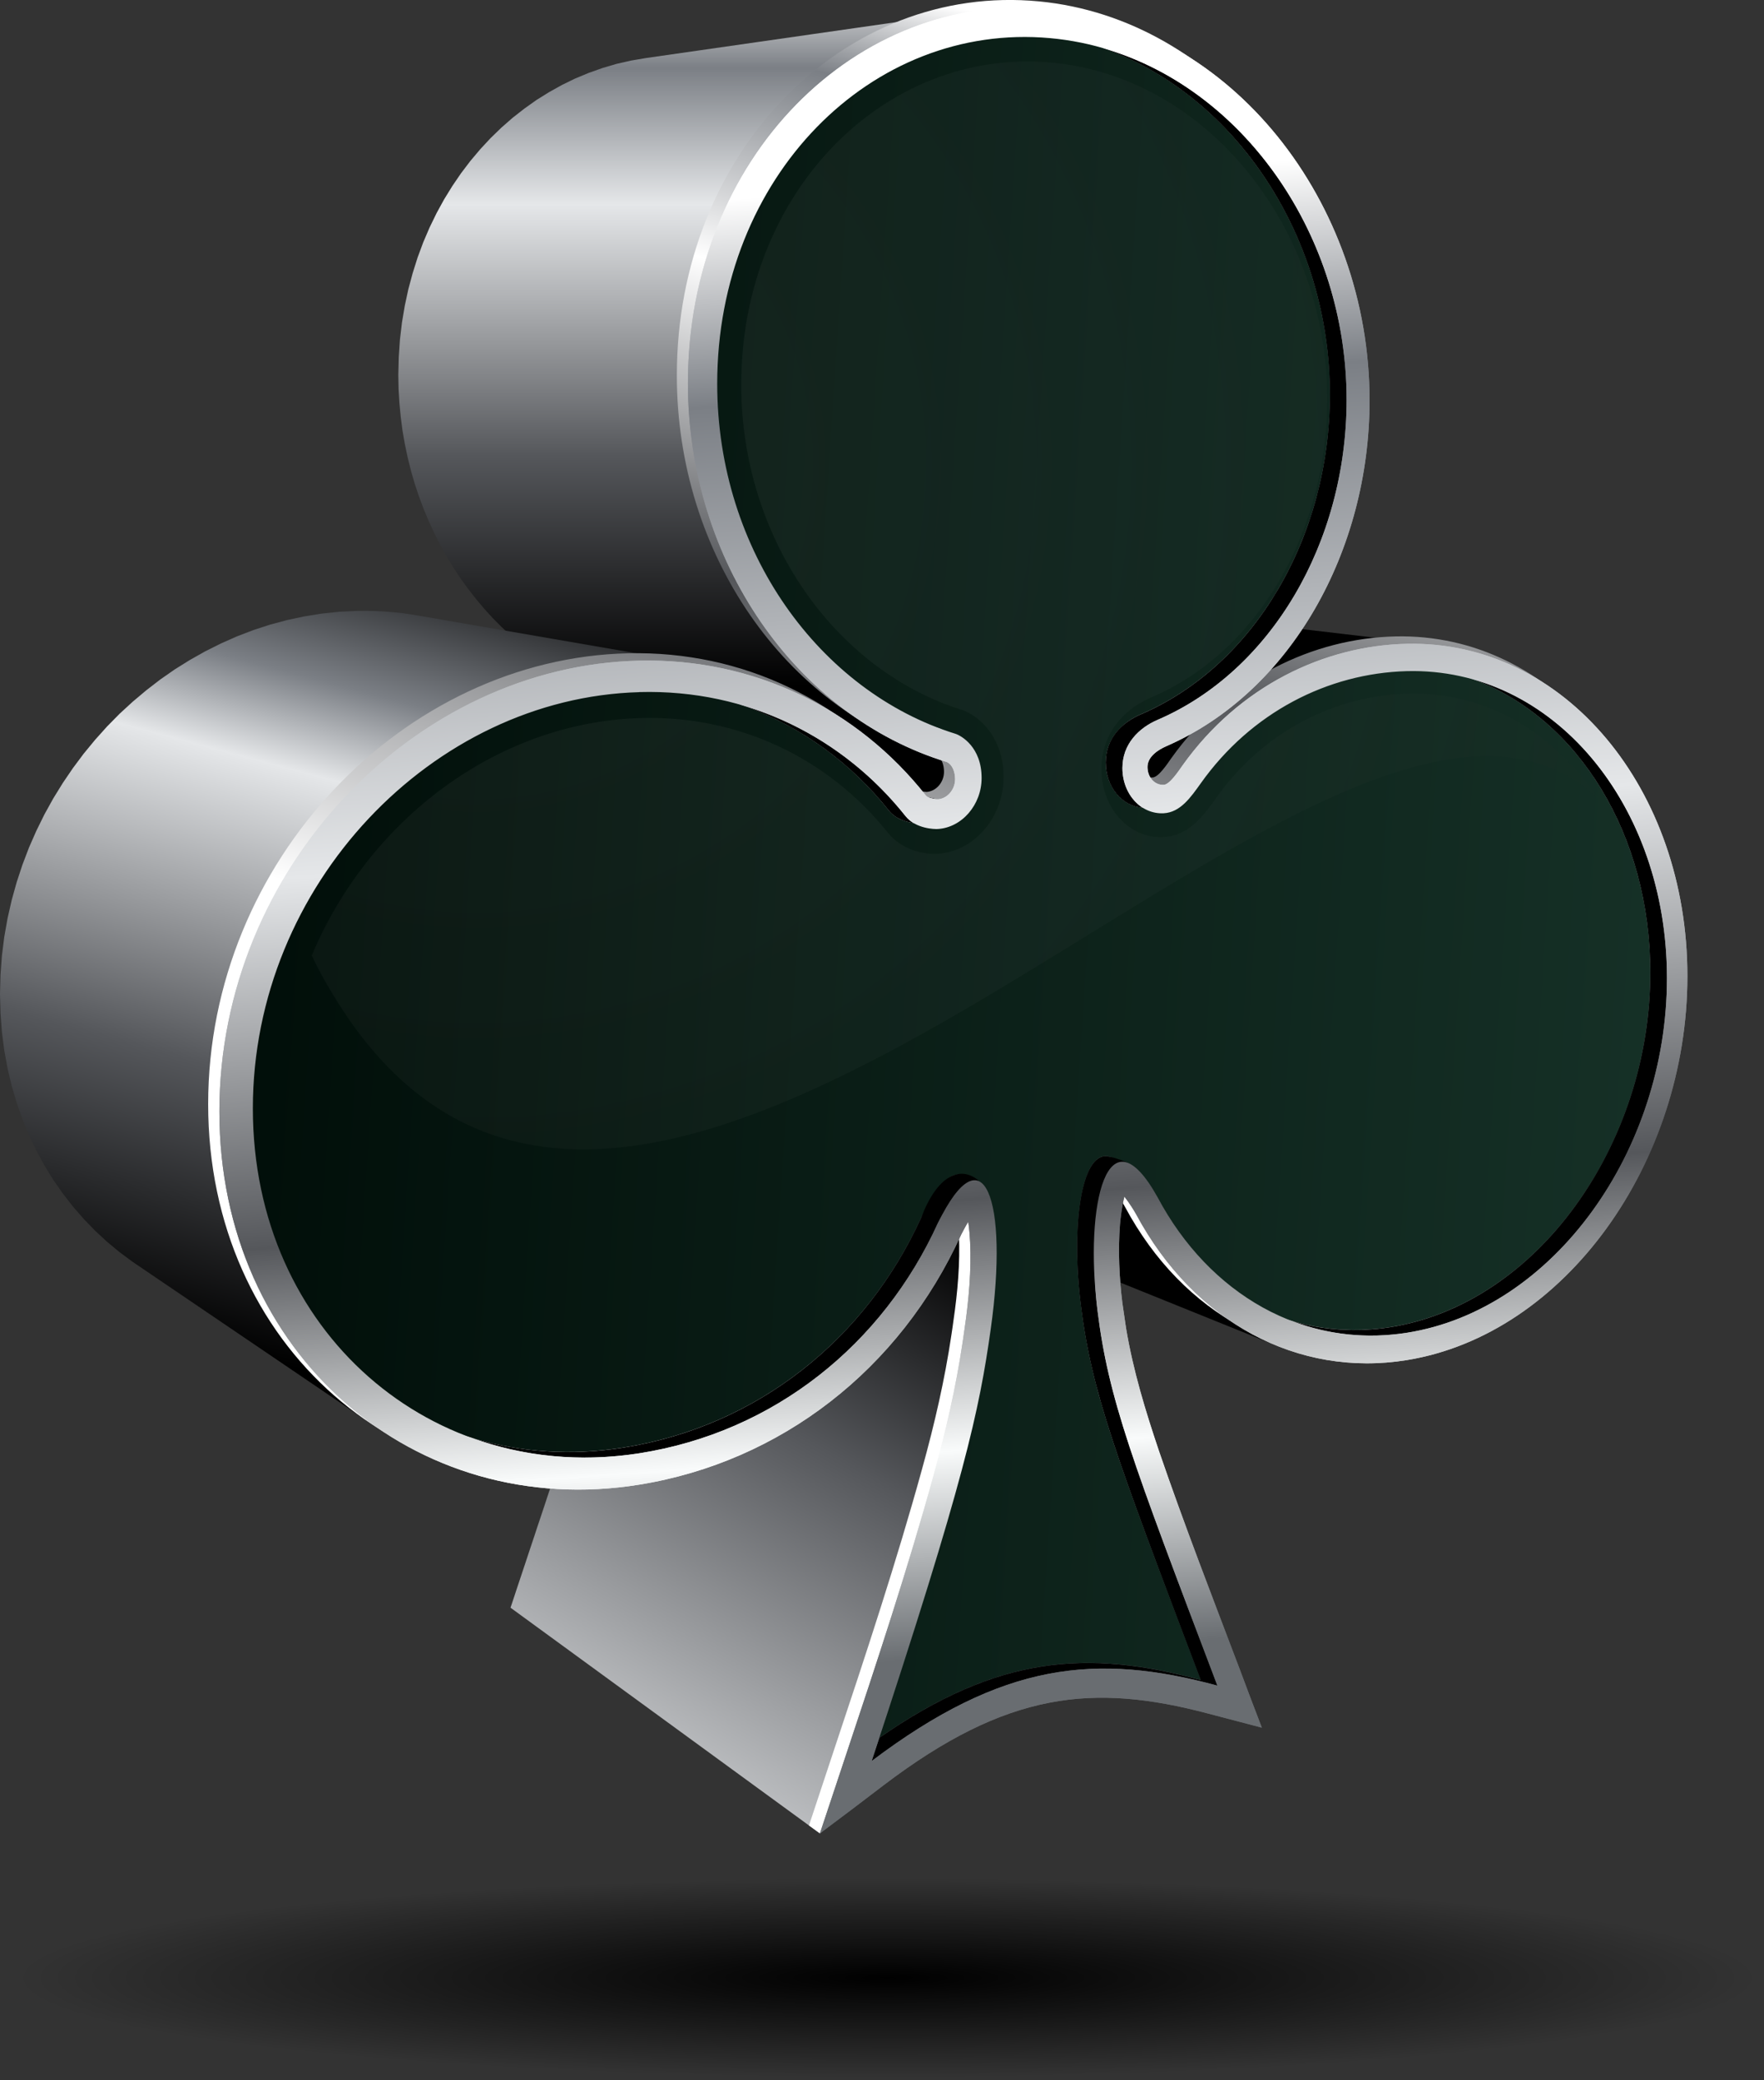 <svg width="184" height="217" viewBox="0 0 184 217" fill="none" xmlns="http://www.w3.org/2000/svg">
<rect x="0" y="0" width="184" height="217" fill="#333333" stroke="none"/>
<path fill-rule="evenodd" clip-rule="evenodd" d="M121.04 81.842L83.443 74.707L83.731 74.728L121.383 81.869L121.04 81.842Z" fill="black"/>
<path fill-rule="evenodd" clip-rule="evenodd" d="M41.547 39.102L41.595 37.247L41.718 35.426L41.93 33.632L42.225 31.879L42.594 30.167L43.046 28.489L43.56 26.86L44.149 25.271L44.813 23.724L45.539 22.231L46.326 20.794L47.182 19.404L48.093 18.068L49.065 16.788L50.092 15.569L51.167 14.412L52.297 13.316L53.468 12.289L54.693 11.331L55.953 10.434L57.261 9.619L58.61 8.866L59.986 8.195L61.403 7.606L62.848 7.093L64.32 6.661L65.826 6.319L67.353 6.059L102.109 1.074L100.308 1.382L98.542 1.786L96.809 2.293L95.104 2.895L93.441 3.594L91.818 4.381L90.236 5.264L88.702 6.23L87.217 7.277L85.772 8.407L84.396 9.619L83.067 10.906L81.794 12.269L80.596 13.7L79.452 15.206L78.377 16.774L77.377 18.411L76.446 20.109L75.59 21.868L74.817 23.676L74.118 25.545L73.509 27.469L72.982 29.441L72.543 31.454L72.201 33.515L71.955 35.624L71.804 37.767L71.749 39.952L71.783 41.691L71.879 43.416L72.044 45.114L72.27 46.805L72.55 48.462L72.9 50.106L73.303 51.721L73.762 53.317L74.283 54.878L74.851 56.412L75.481 57.911L76.159 59.383L76.891 60.814L77.665 62.218L78.493 63.581L79.37 64.909L80.294 66.189L81.26 67.429L82.266 68.627L83.321 69.784L84.409 70.886L85.546 71.948L86.71 72.954L87.922 73.906L89.168 74.81L90.442 75.659L91.756 76.446L93.098 77.179L94.468 77.85L95.871 78.466L97.302 79.007L98.761 79.493L98.98 79.63L99.158 79.801L99.302 80.007L99.425 80.24L99.514 80.486L99.576 80.753L99.61 81.02L99.617 81.28L99.582 81.684L99.48 82.061L99.308 82.41L99.089 82.718L98.822 82.978L98.514 83.177L98.179 83.314L97.816 83.382L63.704 76.015L64.012 75.96L64.3 75.844L64.56 75.672L64.786 75.453L64.978 75.186L65.121 74.892L65.203 74.57L65.238 74.235L65.231 74.009L65.197 73.783L65.149 73.557L65.067 73.344L64.971 73.146L64.841 72.975L64.69 72.824L64.505 72.715L63.273 72.304L62.054 71.838L60.862 71.318L59.691 70.749L58.548 70.12L57.439 69.448L56.35 68.73L55.296 67.963L54.269 67.155L53.276 66.299L52.31 65.395L51.379 64.457L50.489 63.478L49.633 62.458L48.812 61.403L48.024 60.315L47.285 59.185L46.579 58.028L45.915 56.836L45.299 55.617L44.724 54.364L44.19 53.091L43.704 51.79L43.259 50.462L42.868 49.106L42.526 47.737L42.232 46.34L41.985 44.922L41.8 43.491L41.663 42.047L41.574 40.581L41.547 39.102Z" fill="url(#paint0_linear_1175_16736)"/>
<path fill-rule="evenodd" clip-rule="evenodd" d="M85.389 73.029L85.869 72.372L86.368 71.735L86.875 71.119L87.402 70.53L87.936 69.955L88.484 69.407L89.039 68.873L89.607 68.36L90.189 67.874L90.778 67.408L91.381 66.956L91.99 66.532L92.606 66.121L93.229 65.737L93.866 65.368L94.503 65.018L95.153 64.697L95.804 64.388L96.461 64.108L97.125 63.841L97.789 63.594L98.46 63.368L99.138 63.17L99.816 62.985L100.494 62.821L101.179 62.67L101.857 62.547L102.541 62.444L103.226 62.362L103.911 62.293L104.595 62.252L105.28 62.225L106.588 62.239L107.875 62.328L149.779 67.271L148.266 67.168L146.725 67.155L145.924 67.189L145.116 67.237L144.308 67.312L143.507 67.415L142.699 67.538L141.898 67.682L141.097 67.853L140.296 68.045L139.502 68.264L138.707 68.504L137.913 68.771L137.132 69.058L136.352 69.366L135.578 69.702L134.811 70.065L134.051 70.448L133.298 70.852L132.552 71.284L131.819 71.735L131.093 72.215L130.374 72.721L129.669 73.249L128.978 73.803L128.293 74.378L127.622 74.981L126.965 75.604L126.321 76.248L125.691 76.925L125.075 77.624L124.479 78.35L123.897 79.096L123.329 79.863L123.158 80.103L122.952 80.404L122.706 80.732L122.446 81.061L122.172 81.362L121.898 81.616L121.631 81.794L121.384 81.869L83.732 74.728L83.945 74.673L84.177 74.515L84.41 74.303L84.643 74.043L84.862 73.762L85.068 73.481L85.246 73.228L85.389 73.029Z" fill="black"/>
<path fill-rule="evenodd" clip-rule="evenodd" d="M133.461 140.494L94.002 124.561L93.194 124.232L92.4 123.862L91.612 123.458L90.838 123.027L90.085 122.561L89.339 122.061L88.613 121.534L87.901 120.973L87.203 120.377L86.525 119.754L85.861 119.104L85.224 118.419L84.601 117.707L83.998 116.967L83.409 116.194L82.848 115.392L82.314 114.564L81.793 113.708L81.3 112.825L81.225 112.681L81.116 112.51L80.999 112.311L80.862 112.106L80.712 111.88L80.561 111.661L80.404 111.442L80.246 111.243L117.275 124.821L117.46 125.06L117.645 125.314L117.829 125.574L118.001 125.834L118.158 126.088L118.302 126.313L118.425 126.519L118.514 126.683L119.096 127.724L119.706 128.731L120.342 129.71L121 130.648L121.691 131.558L122.396 132.428L123.129 133.27L123.882 134.071L124.663 134.838L125.464 135.571L126.279 136.269L127.114 136.933L127.977 137.549L128.853 138.138L129.743 138.686L130.647 139.2L131.572 139.672L132.51 140.103L133.461 140.494Z" fill="black"/>
<path fill-rule="evenodd" clip-rule="evenodd" d="M55.544 160.809L55.804 160.028L56.057 159.254L56.318 158.481L56.578 157.7L56.838 156.92L57.091 156.146L57.351 155.365L57.605 154.592L57.858 153.811L58.111 153.037L58.372 152.257L58.625 151.483L58.871 150.702L59.125 149.929L59.371 149.148L59.618 148.374L59.864 147.594L60.111 146.813L60.35 146.04L60.59 145.266L60.83 144.492L61.069 143.718L61.309 142.945L61.535 142.171L61.768 141.397L62.001 140.624L62.22 139.85L62.446 139.083L62.665 138.309L62.884 137.542L63.103 136.776L63.315 136.002L63.418 135.632L63.521 135.256L63.616 134.886L63.719 134.509L63.815 134.139L63.911 133.77L64.007 133.4L64.103 133.03L64.192 132.661L64.287 132.291L64.376 131.928L64.466 131.558L64.548 131.188L64.637 130.826L64.719 130.456L64.801 130.086L64.883 129.723L64.958 129.353L65.041 128.984L65.116 128.614L65.191 128.244L65.26 127.881L65.335 127.512L65.403 127.142L65.472 126.765L65.54 126.395L65.602 126.026L65.664 125.649L65.725 125.279L65.787 124.903L65.849 124.533L65.903 124.15L65.931 123.992L65.951 123.835L65.979 123.677L65.999 123.52L66.02 123.362L66.047 123.205L66.068 123.054L66.088 122.897L66.157 122.431L66.218 121.959L66.28 121.479L66.335 121L66.383 120.521L66.431 120.041L66.472 119.562L66.506 119.083L66.54 118.597L66.561 118.117L66.581 117.638L66.595 117.166L66.602 116.686L66.595 116.221L66.588 115.748L66.567 115.29L66.561 115.132L66.554 114.947L66.533 114.735L66.52 114.502L66.492 114.256L66.465 113.995L66.437 113.735L66.396 113.475L100.988 127.45L101.029 127.758L101.063 128.066L101.097 128.367L101.125 128.662L101.145 128.936L101.166 129.182L101.179 129.401L101.186 129.586L101.207 130.127L101.22 130.675V131.229L101.214 131.791L101.2 132.352L101.179 132.914L101.152 133.475L101.111 134.044L101.07 134.612L101.022 135.173L100.967 135.742L100.905 136.31L100.844 136.871L100.768 137.426L100.693 137.981L100.618 138.535L100.597 138.713L100.57 138.898L100.543 139.076L100.515 139.268L100.488 139.453L100.46 139.638L100.433 139.823L100.406 140.014L100.337 140.452L100.269 140.897L100.2 141.336L100.125 141.774L100.05 142.212L99.974 142.65L99.892 143.089L99.81 143.52L99.728 143.958L99.646 144.396L99.563 144.828L99.474 145.259L99.385 145.697L99.29 146.129L99.201 146.56L99.105 146.991L99.009 147.423L98.913 147.854L98.81 148.292L98.707 148.724L98.598 149.155L98.495 149.593L98.392 150.025L98.283 150.456L98.173 150.894L98.057 151.326L97.948 151.764L97.831 152.202L97.715 152.64L97.598 153.078L97.482 153.517L97.359 153.955L97.105 154.859L96.852 155.762L96.599 156.666L96.338 157.577L96.071 158.481L95.804 159.391L95.537 160.295L95.263 161.206L94.996 162.116L94.716 163.027L94.435 163.938L94.154 164.848L93.874 165.766L93.586 166.677L93.298 167.587L93.011 168.505L92.716 169.415L92.429 170.333L92.127 171.244L91.833 172.161L91.539 173.079L91.237 173.989L90.943 174.907L90.635 175.817L90.34 176.735L90.039 177.652L89.731 178.563L89.43 179.481L89.129 180.391L88.82 181.309L88.519 182.219L88.211 183.137L88.047 183.644L87.876 184.15L87.704 184.657L87.54 185.17L87.369 185.677L87.198 186.184L87.026 186.691L86.862 187.204L86.691 187.711L86.52 188.217L86.355 188.724L86.184 189.231L86.02 189.737L85.849 190.244L85.684 190.744L85.52 191.251L53.25 167.704L53.394 167.279L53.538 166.848L53.681 166.416L53.818 165.992L53.962 165.561L54.106 165.129L54.25 164.698L54.394 164.266L54.537 163.835L54.681 163.404L54.825 162.972L54.969 162.534L55.112 162.103L55.256 161.671L55.4 161.24L55.544 160.809Z" fill="url(#paint1_linear_1175_16736)"/>
<path fill-rule="evenodd" clip-rule="evenodd" d="M39.158 148.813L13.845 131.634L12.475 130.62L11.168 129.538L9.921 128.381L8.73 127.149L7.607 125.855L6.546 124.492L5.553 123.068L4.635 121.575L3.793 120.028L3.026 118.419L2.342 116.755L1.739 115.03L1.219 113.263L0.787 111.442L0.445 109.572L0.199 107.655L0.055 105.697L0 103.698L0.055 101.685L0.199 99.699L0.445 97.734L0.787 95.803L1.219 93.9L1.739 92.03L2.342 90.202L3.026 88.408L3.793 86.662L4.635 84.951L5.553 83.293L6.546 81.684L7.607 80.123L8.73 78.617L9.921 77.172L11.168 75.782L12.475 74.454L13.845 73.194L15.262 72.003L16.727 70.873L18.241 69.819L19.802 68.846L21.404 67.942L23.047 67.121L24.718 66.381L26.43 65.724L28.176 65.156L29.942 64.683L31.736 64.3L33.557 64.005L35.399 63.814L37.255 63.725L38.206 63.718L39.145 63.738L40.089 63.786L41.014 63.862L41.938 63.957L42.856 64.088L43.759 64.238L74.352 69.524L73.284 69.346L72.209 69.195L71.12 69.079L70.025 68.99L68.929 68.935L67.813 68.908L66.697 68.921L64.513 69.024L62.349 69.25L60.213 69.593L58.097 70.051L56.016 70.606L53.962 71.277L51.949 72.044L49.977 72.913L48.046 73.879L46.163 74.94L44.328 76.09L42.547 77.33L40.822 78.658L39.158 80.062L37.549 81.547L36.009 83.109L34.536 84.738L33.14 86.443L31.818 88.216L30.565 90.045L29.401 91.941L28.326 93.893L27.333 95.899L26.43 97.96L25.622 100.069L24.91 102.226L24.3 104.417L23.794 106.662L23.396 108.936L23.102 111.243L22.931 113.578L22.869 115.947L22.931 118.302L23.102 120.61L23.396 122.856L23.794 125.06L24.3 127.197L24.91 129.278L25.622 131.305L26.43 133.263L27.333 135.153L28.326 136.981L29.401 138.734L30.565 140.411L31.818 142.014L33.14 143.541L34.536 144.985L36.009 146.348L37.549 147.621L39.158 148.813Z" fill="url(#paint2_linear_1175_16736)"/>
<path fill-rule="evenodd" clip-rule="evenodd" d="M96.661 82.609C97.653 82.54 98.468 81.602 98.468 80.506C98.468 79.808 98.222 79.014 97.612 78.713C81.919 73.913 70.601 57.802 70.601 39.171C70.594 15.706 88.177 -1.788 108.369 0.143C127.219 1.95 141.694 20.266 141.694 40.992C141.694 56.603 133.546 71.386 120.44 77.09C119.674 77.432 118.53 78.13 118.53 79.24C118.53 80.349 119.297 81.143 120.228 81.102C120.858 81.075 121.789 79.637 122.173 79.096C128.13 70.736 137.017 66.573 145.569 66.388C162.091 66.025 174.847 81.602 174.847 101.061C174.847 120.521 162.091 138.432 145.583 141.11C134.251 142.951 123.405 137.186 117.359 125.916C117.147 125.526 116.613 124.663 116.12 124.054C115.86 125.046 115.709 126.402 115.661 126.977C115.449 129.668 115.579 132.537 115.908 135.153C116.031 136.029 116.168 136.906 116.291 137.775C117.044 142.267 118.331 146.43 119.708 150.552C122.385 158.35 125.343 165.958 128.178 173.434C128.931 175.461 129.691 177.467 130.458 179.46C128.588 178.974 126.733 178.481 124.85 177.988C112.861 174.811 103.884 175.673 91.005 185.458C89.499 186.608 87.047 190.093 85.52 191.244C85.117 190.956 84.836 190.744 84.384 190.422C85.274 187.738 86.157 185.081 87.054 182.363C90.3 172.627 93.545 162.808 96.195 153.181C97.496 148.477 98.537 143.965 99.242 139.234C99.317 138.734 99.393 138.234 99.454 137.755C99.886 134.824 100.159 131.695 100.022 128.805C100.009 128.381 99.947 127.484 99.824 126.676C99.516 127.183 99.256 127.703 99.105 127.984C92.689 142.15 80.207 151.716 65.541 154.098C42.145 157.899 21.713 140.534 21.713 115.173C21.713 89.812 42.138 68.661 65.541 68.147C77.503 67.88 88.28 73.18 95.435 82.252C95.633 82.472 96.366 82.609 96.661 82.609Z" fill="url(#paint3_linear_1175_16736)"/>
<path fill-rule="evenodd" clip-rule="evenodd" d="M97.351 83.328L63.315 75.967L63.458 75.994L63.595 76.008L63.705 76.015L97.817 83.382L97.687 83.376L97.529 83.355L97.351 83.328Z" fill="black"/>
<path fill-rule="evenodd" clip-rule="evenodd" d="M97.817 83.382C98.81 83.314 99.624 82.376 99.624 81.28C99.624 80.582 99.378 79.788 98.769 79.493C83.075 74.687 71.757 58.576 71.757 39.952C71.757 16.473 89.34 -1.021 109.532 0.917C128.382 2.717 142.857 21.04 142.857 41.766C142.857 57.377 134.709 72.16 121.603 77.864C120.843 78.206 119.693 78.904 119.693 80.007C119.693 81.109 120.46 81.917 121.391 81.869C122.021 81.835 122.952 80.404 123.336 79.863C129.293 71.503 138.173 67.347 146.732 67.155C163.254 66.792 176.01 82.369 176.01 101.828C176.01 121.288 163.254 139.199 146.746 141.877C135.414 143.719 124.575 137.953 118.522 126.683C118.31 126.293 117.769 125.43 117.283 124.821C117.023 125.814 116.872 127.169 116.824 127.738C116.612 130.428 116.749 133.297 117.071 135.913C117.194 136.789 117.331 137.666 117.454 138.535C118.207 143.034 119.488 147.19 120.871 151.312C123.548 159.111 126.506 166.718 129.341 174.195C130.094 176.221 130.854 178.228 131.621 180.22C129.751 179.734 127.903 179.241 126.02 178.748C114.031 175.571 105.054 176.434 92.175 186.218C89.984 187.896 87.765 189.58 85.526 191.244C86.416 188.56 87.32 185.842 88.224 183.13C91.47 173.387 94.715 163.575 97.365 153.955C98.666 149.251 99.707 144.739 100.412 140.007C100.487 139.508 100.562 139.008 100.624 138.528C101.055 135.598 101.329 132.469 101.192 129.579C101.172 129.148 101.117 128.258 100.994 127.443C100.686 127.95 100.426 128.47 100.275 128.751C93.859 142.917 81.377 152.483 66.711 154.866C43.314 158.666 22.883 141.302 22.883 115.94C22.883 90.579 43.307 69.428 66.711 68.915C78.672 68.654 89.45 73.94 96.605 83.019C96.803 83.239 97.543 83.369 97.831 83.376L97.817 83.382Z" fill="url(#paint4_linear_1175_16736)"/>
<path fill-rule="evenodd" clip-rule="evenodd" d="M64.965 71.619C76.399 71.304 86.28 76.446 92.709 84.54C93.798 85.902 95.79 85.909 96.064 85.895C98.604 85.765 100.658 83.369 100.658 80.582C100.658 77.343 98.515 76.152 97.92 75.967C83.835 71.585 73.079 56.987 73.079 39.452C73.079 17.863 89.19 1.724 107.793 3.402C125.239 4.977 138.728 21.875 138.728 41.122C138.728 56.049 130.806 69.435 119.022 74.502C117.057 75.344 115.345 77.035 115.345 79.534C115.345 82.252 117.29 84.375 119.645 84.252C121.391 84.163 122.473 82.588 123.521 81.116C128.772 73.728 136.77 69.647 144.993 69.421C160.303 69.004 172.142 83.389 172.142 101.438C172.142 119.487 160.303 136.036 145.007 138.439C134.229 140.131 124.397 134.406 119.022 124.307C113.818 114.954 111.347 124.91 112.743 136.098C113.894 145.314 116.311 151.661 125.253 175.242C112.641 171.819 102.87 172.777 89.19 183.109C98.899 153.715 100.412 146.546 101.61 138.035C103.52 124.465 100.83 117.289 96.098 126.991C90.354 139.631 79.056 148.792 64.965 151.011C43.404 154.393 24.643 138.337 24.643 115.036C24.643 91.736 43.404 72.201 64.965 71.612V71.619Z" fill="url(#paint5_linear_1175_16736)"/>
<path fill-rule="evenodd" clip-rule="evenodd" d="M77.686 73.653C84.416 75.693 90.189 79.76 94.447 85.122C94.694 85.43 94.981 85.669 95.29 85.854C94.536 85.752 93.427 85.444 92.708 84.546C88.819 79.651 83.67 75.837 77.686 73.66V73.653ZM115.358 5.114C129.888 9.469 140.46 24.662 140.46 41.705C140.46 56.631 132.537 70.017 120.754 75.091C118.789 75.933 117.077 77.624 117.077 80.123C117.077 81.917 117.926 83.458 119.186 84.259C117.036 84.108 115.338 82.088 115.338 79.541C115.338 76.994 117.049 75.351 119.015 74.509C130.805 69.435 138.72 56.056 138.72 41.129C138.72 24.779 128.977 10.119 115.351 5.121L115.358 5.114ZM153.825 70.914C164.623 75.009 172.141 87.066 172.141 101.445C172.141 119.48 160.302 136.043 145.006 138.446C141.48 139.001 138.049 138.761 134.852 137.83C138.536 139.22 142.568 139.679 146.745 139.022C162.041 136.618 173.88 120.055 173.88 102.02C173.88 86.881 165.547 74.324 153.832 70.907L153.825 70.914ZM117.59 121.281C115.256 121.911 113.516 128.984 114.475 136.687C115.625 145.903 118.042 152.25 126.985 175.831C114.365 172.408 104.595 173.366 90.921 183.699L91.715 181.282C104.095 172.682 113.421 172.038 125.245 175.249C116.303 151.675 113.886 145.321 112.736 136.105C111.716 127.888 112.77 120.343 115.468 120.61C115.851 120.651 116.769 120.904 117.59 121.281ZM102.061 123.136C100.137 121.548 97.768 122.616 96.097 126.998C90.353 139.638 79.055 148.799 64.964 151.018C59.432 151.887 54.091 151.47 49.195 149.984C54.55 151.928 60.507 152.565 66.696 151.593C80.788 149.381 92.085 140.213 97.83 127.58C99.055 125.067 101.158 123.575 102.061 123.136Z" fill="black"/>
<path fill-rule="evenodd" clip-rule="evenodd" d="M97.817 83.382C98.81 83.314 99.624 82.376 99.624 81.28C99.624 80.582 99.378 79.788 98.769 79.493C83.075 74.687 71.757 58.576 71.757 39.952C71.757 16.473 89.34 -1.021 109.532 0.917C128.382 2.717 142.857 21.04 142.857 41.766C142.857 57.377 134.709 72.16 121.603 77.864C120.843 78.206 119.693 78.904 119.693 80.007C119.693 81.109 120.46 81.917 121.391 81.869C122.021 81.835 122.952 80.404 123.336 79.863C129.293 71.503 138.173 67.347 146.732 67.155C163.254 66.792 176.01 82.369 176.01 101.828C176.01 121.288 163.254 139.199 146.746 141.877C135.414 143.719 124.575 137.953 118.522 126.683C118.31 126.293 117.769 125.43 117.283 124.821C117.023 125.814 116.872 127.169 116.824 127.738C116.612 130.428 116.749 133.297 117.071 135.913C117.194 136.789 117.331 137.666 117.454 138.535C118.207 143.034 119.488 147.19 120.871 151.312C123.548 159.111 126.506 166.718 129.341 174.195C130.094 176.221 130.854 178.228 131.621 180.22C129.751 179.734 127.903 179.241 126.02 178.748C114.031 175.571 105.054 176.434 92.175 186.218C89.984 187.896 87.765 189.58 85.526 191.244C86.416 188.56 87.32 185.842 88.224 183.13C91.47 173.387 94.715 163.575 97.365 153.955C98.666 149.251 99.707 144.739 100.412 140.007C100.487 139.508 100.562 139.008 100.624 138.528C101.055 135.598 101.329 132.469 101.192 129.579C101.172 129.148 101.117 128.258 100.994 127.443C100.686 127.95 100.426 128.47 100.275 128.751C93.859 142.917 81.377 152.483 66.711 154.866C43.314 158.666 22.883 141.302 22.883 115.94C22.883 90.579 43.307 69.428 66.711 68.915C78.672 68.654 89.45 73.94 96.605 83.019C96.803 83.239 97.543 83.369 97.831 83.376L97.817 83.382ZM66.697 72.201C45.136 72.79 26.375 92.304 26.375 115.625C26.375 138.946 45.136 154.982 66.697 151.599C80.788 149.388 92.086 140.22 97.831 127.587C102.562 117.885 105.253 125.06 103.342 138.638C102.144 147.142 100.631 154.311 90.922 183.705C104.595 173.373 114.366 172.414 126.985 175.838C118.043 152.264 115.619 145.916 114.476 136.693C113.086 125.505 115.551 115.543 120.754 124.903C126.129 135.002 135.962 140.726 146.739 139.035C162.035 136.632 173.874 120.069 173.874 102.034C173.874 83.999 162.035 69.599 146.725 70.01C138.502 70.236 130.505 74.317 125.253 81.705C124.205 83.17 123.123 84.745 121.378 84.834C119.022 84.957 117.078 82.835 117.078 80.116C117.078 77.617 118.789 75.926 120.754 75.084C132.545 70.01 140.46 56.631 140.46 41.698C140.46 22.451 126.972 5.552 109.525 3.977C90.922 2.293 74.811 18.431 74.811 40.027C74.811 57.555 85.561 72.16 99.652 76.542C100.248 76.727 102.391 77.918 102.391 81.157C102.391 83.944 100.337 86.34 97.796 86.477C97.522 86.491 95.53 86.484 94.441 85.115C88.005 77.022 78.132 71.879 66.69 72.194L66.697 72.201Z" fill="url(#paint6_linear_1175_16736)"/>
<path fill-rule="evenodd" clip-rule="evenodd" d="M166.651 83.232C162.07 76.419 154.95 72.099 146.726 72.359C139.482 72.585 131.916 76.097 126.863 83.225C125.377 85.334 123.891 87.176 121.378 87.319C117.825 87.518 114.887 84.341 114.887 80.219C114.887 76.556 117.215 73.975 120.064 72.756C131.409 67.942 138.441 55.132 138.441 41.657C138.441 23.676 125.809 7.914 109.526 6.518C92.224 5.032 77.318 20.075 77.318 40.095C77.304 55.987 86.938 69.839 100.351 74.057C101.303 74.365 102.282 75.118 102.939 75.919C104.117 77.336 104.685 79.117 104.685 81.061C104.685 85.252 101.604 88.846 97.797 89.065C95.955 89.175 93.833 88.401 92.635 86.888C86.39 79.069 77.03 74.577 66.698 74.906C51.861 75.378 38.474 85.491 32.518 99.678C33.189 101.061 33.894 102.39 34.661 103.629C51.6 131.935 79.865 117.946 106.294 101.938C130.506 87.278 153.293 70.852 166.644 83.239L166.651 83.232Z" fill="url(#paint7_radial_1175_16736)" fill-opacity="0.05"/>
<path fill-rule="evenodd" clip-rule="evenodd" d="M92.569 216.704C142.92 216.704 184.001 212.035 184.001 206.313C184.001 200.591 142.93 195.933 92.569 195.933C42.207 195.933 1.137 200.602 1.137 206.313C1.137 212.024 42.207 216.704 92.569 216.704Z" fill="url(#paint8_radial_1175_16736)"/>
<defs>
<linearGradient id="paint0_linear_1175_16736" x1="71.825" y1="71.551" x2="71.825" y2="-3.404" gradientUnits="userSpaceOnUse">
<stop/>
<stop offset="0.32" stop-color="#55575B"/>
<stop offset="0.67" stop-color="#E5E7E9"/>
<stop offset="0.86" stop-color="#7B7F85"/>
<stop offset="1" stop-color="white"/>
</linearGradient>
<linearGradient id="paint1_linear_1175_16736" x1="91.963" y1="124.643" x2="26.827" y2="237.454" gradientUnits="userSpaceOnUse">
<stop/>
<stop offset="0.2" stop-color="#55575B"/>
<stop offset="0.58" stop-color="#E5E7E9"/>
<stop offset="0.74" stop-color="#7B7F85"/>
<stop offset="1" stop-color="white"/>
</linearGradient>
<linearGradient id="paint2_linear_1175_16736" x1="22.054" y1="140.418" x2="44.999" y2="54.796" gradientUnits="userSpaceOnUse">
<stop/>
<stop offset="0.32" stop-color="#55575B"/>
<stop offset="0.68" stop-color="#E5E7E9"/>
<stop offset="0.79" stop-color="#7B7F85"/>
<stop offset="1"/>
</linearGradient>
<linearGradient id="paint3_linear_1175_16736" x1="83.076" y1="168.97" x2="123.549" y2="6.654" gradientUnits="userSpaceOnUse">
<stop stop-color="white"/>
<stop offset="0.37" stop-color="white"/>
<stop offset="0.62" stop-color="#55575B"/>
<stop offset="0.81" stop-color="white"/>
<stop offset="0.94" stop-color="#7B7F85"/>
<stop offset="1" stop-color="white"/>
</linearGradient>
<linearGradient id="paint4_linear_1175_16736" x1="103.883" y1="172.551" x2="93.188" y2="19.602" gradientUnits="userSpaceOnUse">
<stop stop-color="#696D71"/>
<stop offset="0.14" stop-color="#F9FBFB"/>
<stop offset="0.31" stop-color="#55575B"/>
<stop offset="0.56" stop-color="#E5E7E9"/>
<stop offset="0.86" stop-color="#7B7F85"/>
<stop offset="1" stop-color="white"/>
</linearGradient>
<linearGradient id="paint5_linear_1175_16736" x1="26.227" y1="8.75" x2="181.548" y2="19.01" gradientUnits="userSpaceOnUse">
<stop stop-color="#000D08"/>
<stop offset="1" stop-color="#163127"/>
</linearGradient>
<linearGradient id="paint6_linear_1175_16736" x1="103.883" y1="172.551" x2="93.188" y2="19.602" gradientUnits="userSpaceOnUse">
<stop stop-color="#696D71"/>
<stop offset="0.14" stop-color="#F9FBFB"/>
<stop offset="0.31" stop-color="#55575B"/>
<stop offset="0.56" stop-color="#E5E7E9"/>
<stop offset="0.86" stop-color="#7B7F85"/>
<stop offset="1" stop-color="white"/>
</linearGradient>
<radialGradient id="paint7_radial_1175_16736" cx="0" cy="0" r="1" gradientUnits="userSpaceOnUse" gradientTransform="translate(49.957 48.401) scale(123.158 123.158)">
<stop stop-color="white"/>
<stop offset="0.09" stop-color="#F5F4F5"/>
<stop offset="0.25" stop-color="#DBD9DA"/>
<stop offset="0.46" stop-color="#B0ADAE"/>
<stop offset="0.7" stop-color="#757172"/>
<stop offset="0.97" stop-color="#2B2426"/>
<stop offset="1" stop-color="#231B1D"/>
</radialGradient>
<radialGradient id="paint8_radial_1175_16736" cx="0" cy="0" r="1" gradientUnits="userSpaceOnUse" gradientTransform="translate(92.569 206.318) scale(91.432 10.385)">
<stop/>
<stop offset="1" stop-opacity="0"/>
</radialGradient>
</defs>
</svg>
